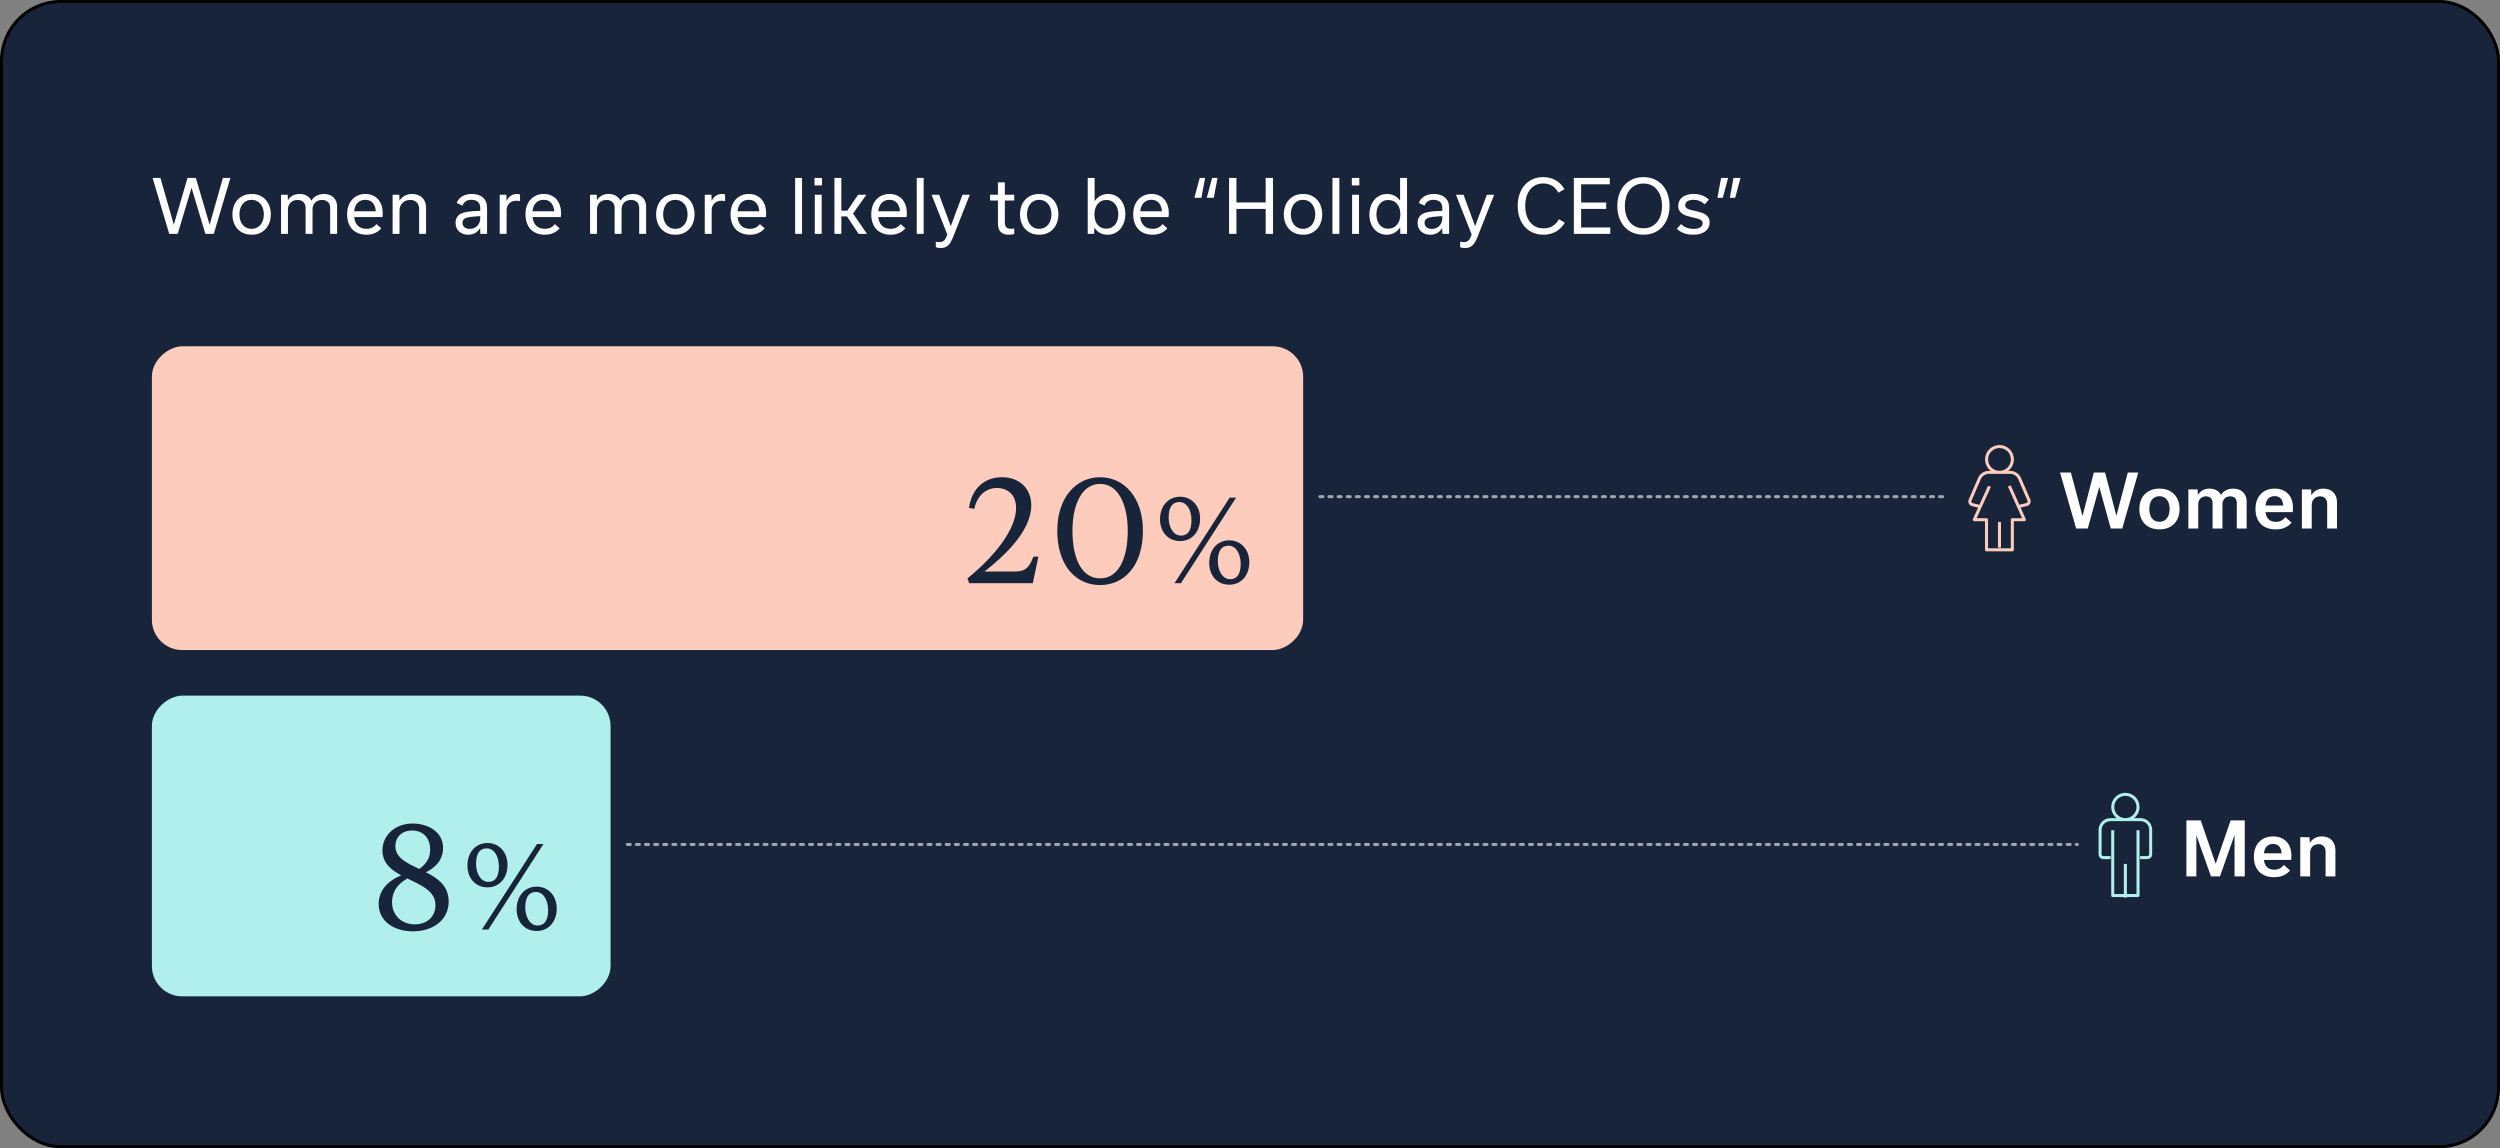 <svg width="823" height="378" viewBox="0 0 823 378" fill="none" xmlns="http://www.w3.org/2000/svg">
<rect x="0" y="0" width="823" height="378" fill="#808080" stroke="none"/>
<rect x="0.5" y="0.5" width="822" height="377" rx="19.5" fill="#182439"/>
<rect x="0.5" y="0.5" width="822" height="377" rx="19.5" stroke="black"/>
<path d="M75.852 58.566L70.379 77H67.613L63.078 61.906H63.031L58.496 77H55.707L50.234 58.566H52.812L57.195 73.883H57.242L61.73 58.566H64.473L68.984 73.906H69.031L73.379 58.566H75.852ZM82.849 77.269C81.841 77.269 80.943 77.098 80.154 76.754C79.373 76.402 78.709 75.926 78.162 75.324C77.623 74.715 77.213 74.004 76.931 73.191C76.65 72.371 76.509 71.496 76.509 70.566C76.509 69.629 76.65 68.754 76.931 67.941C77.213 67.121 77.623 66.41 78.162 65.809C78.709 65.199 79.373 64.723 80.154 64.379C80.943 64.027 81.841 63.852 82.849 63.852C83.865 63.852 84.763 64.027 85.544 64.379C86.326 64.731 86.982 65.211 87.513 65.82C88.052 66.43 88.459 67.144 88.732 67.965C89.013 68.777 89.154 69.644 89.154 70.566C89.154 71.481 89.013 72.344 88.732 73.156C88.459 73.969 88.052 74.68 87.513 75.289C86.982 75.898 86.326 76.383 85.544 76.742C84.763 77.094 83.865 77.269 82.849 77.269ZM82.826 65.797C82.154 65.797 81.568 65.926 81.068 66.184C80.568 66.441 80.15 66.789 79.814 67.227C79.486 67.656 79.236 68.16 79.064 68.738C78.9 69.316 78.818 69.926 78.818 70.566C78.818 71.199 78.9 71.805 79.064 72.383C79.236 72.961 79.486 73.469 79.814 73.906C80.15 74.336 80.568 74.68 81.068 74.938C81.568 75.195 82.154 75.324 82.826 75.324C83.49 75.324 84.072 75.195 84.572 74.938C85.08 74.68 85.502 74.336 85.838 73.906C86.173 73.469 86.427 72.961 86.599 72.383C86.771 71.805 86.857 71.199 86.857 70.566C86.857 69.926 86.771 69.316 86.599 68.738C86.427 68.16 86.173 67.656 85.838 67.227C85.502 66.789 85.08 66.441 84.572 66.184C84.072 65.926 83.49 65.797 82.826 65.797ZM94.816 65.844C95.214 65.227 95.722 64.742 96.339 64.391C96.956 64.031 97.714 63.852 98.612 63.852C99.542 63.852 100.339 64.047 101.003 64.438C101.675 64.828 102.175 65.367 102.503 66.055C102.972 65.297 103.566 64.742 104.284 64.391C105.003 64.031 105.8 63.852 106.675 63.852C107.323 63.852 107.909 63.949 108.433 64.144C108.964 64.34 109.417 64.617 109.792 64.977C110.167 65.328 110.456 65.758 110.659 66.266C110.87 66.766 110.976 67.32 110.976 67.93V77H108.691V68.457C108.691 68.082 108.636 67.734 108.527 67.414C108.417 67.094 108.253 66.816 108.034 66.582C107.816 66.348 107.538 66.164 107.202 66.031C106.866 65.891 106.476 65.82 106.03 65.82C105.546 65.82 105.109 65.898 104.718 66.055C104.335 66.203 104.007 66.414 103.734 66.688C103.468 66.961 103.261 67.285 103.112 67.66C102.964 68.035 102.89 68.445 102.89 68.891V77H100.605V68.457C100.605 68.082 100.55 67.734 100.441 67.414C100.331 67.094 100.163 66.816 99.937 66.582C99.718 66.348 99.445 66.164 99.116 66.031C98.788 65.891 98.406 65.82 97.968 65.82C97.484 65.82 97.046 65.898 96.656 66.055C96.265 66.203 95.933 66.414 95.659 66.688C95.386 66.961 95.171 67.285 95.015 67.66C94.866 68.035 94.792 68.445 94.792 68.891V77H92.519V64.109H94.722L94.769 65.844H94.816ZM123.727 69.559C123.688 69.035 123.591 68.543 123.434 68.082C123.286 67.621 123.071 67.219 122.79 66.875C122.509 66.531 122.157 66.262 121.735 66.066C121.313 65.871 120.817 65.773 120.247 65.773C119.684 65.773 119.184 65.871 118.747 66.066C118.317 66.254 117.95 66.519 117.645 66.863C117.341 67.199 117.098 67.598 116.919 68.059C116.747 68.519 116.634 69.019 116.579 69.559H123.727ZM125.509 75.172C124.923 75.852 124.223 76.371 123.411 76.731C122.598 77.09 121.673 77.269 120.634 77.269C119.618 77.269 118.716 77.109 117.927 76.789C117.138 76.469 116.47 76.016 115.923 75.43C115.384 74.844 114.973 74.137 114.692 73.309C114.411 72.481 114.27 71.559 114.27 70.543C114.27 69.574 114.407 68.68 114.68 67.859C114.962 67.039 115.364 66.332 115.888 65.738C116.411 65.144 117.044 64.684 117.786 64.356C118.528 64.019 119.364 63.852 120.294 63.852C121.216 63.852 122.032 64.016 122.743 64.344C123.454 64.664 124.048 65.106 124.524 65.668C125.009 66.231 125.372 66.894 125.614 67.66C125.864 68.426 125.989 69.25 125.989 70.133C125.989 70.328 125.981 70.555 125.966 70.812C125.95 71.07 125.93 71.285 125.907 71.457H116.602C116.72 72.691 117.122 73.644 117.809 74.316C118.497 74.988 119.446 75.324 120.657 75.324C122.063 75.324 123.149 74.805 123.915 73.766L125.509 75.172ZM129.248 64.109H131.452L131.498 66.008H131.545C131.959 65.352 132.518 64.828 133.221 64.438C133.924 64.047 134.76 63.852 135.729 63.852C136.424 63.852 137.049 63.961 137.604 64.18C138.166 64.391 138.643 64.695 139.034 65.094C139.432 65.484 139.737 65.957 139.948 66.512C140.159 67.066 140.264 67.684 140.264 68.363V77H137.979V68.82C137.979 68.398 137.916 68.008 137.791 67.648C137.674 67.281 137.491 66.965 137.241 66.699C136.998 66.426 136.694 66.211 136.327 66.055C135.959 65.898 135.534 65.82 135.049 65.82C134.51 65.82 134.022 65.91 133.584 66.09C133.155 66.262 132.784 66.504 132.471 66.816C132.166 67.129 131.932 67.5 131.768 67.93C131.604 68.359 131.522 68.824 131.522 69.324V77H129.248V64.109ZM158.115 77L158.068 75.125H158.009C157.65 75.766 157.142 76.285 156.486 76.684C155.838 77.074 155.052 77.269 154.13 77.269C153.498 77.269 152.923 77.176 152.408 76.988C151.9 76.793 151.463 76.523 151.095 76.18C150.736 75.836 150.459 75.426 150.263 74.949C150.068 74.473 149.97 73.949 149.97 73.379C149.97 72.527 150.181 71.824 150.603 71.269C151.025 70.715 151.646 70.305 152.466 70.039C152.818 69.922 153.209 69.828 153.638 69.758C154.076 69.688 154.533 69.629 155.009 69.582C155.494 69.535 155.994 69.5 156.509 69.477C157.033 69.453 157.56 69.434 158.091 69.418V68.269C158.091 67.941 158.033 67.625 157.916 67.32C157.798 67.016 157.623 66.75 157.388 66.523C157.154 66.297 156.857 66.117 156.498 65.984C156.138 65.844 155.716 65.773 155.232 65.773C154.42 65.773 153.771 65.949 153.287 66.301C152.802 66.652 152.459 67.121 152.255 67.707L150.357 66.805C150.545 66.32 150.795 65.894 151.107 65.527C151.427 65.152 151.798 64.844 152.22 64.602C152.65 64.352 153.123 64.164 153.638 64.039C154.162 63.914 154.716 63.852 155.302 63.852C156.068 63.852 156.759 63.949 157.377 64.144C158.002 64.34 158.533 64.629 158.97 65.012C159.408 65.387 159.744 65.848 159.978 66.394C160.22 66.941 160.341 67.566 160.341 68.269V77H158.115ZM154.658 75.348C155.181 75.348 155.654 75.258 156.076 75.078C156.498 74.891 156.857 74.641 157.154 74.328C157.451 74.016 157.681 73.652 157.845 73.238C158.009 72.816 158.091 72.375 158.091 71.914V71.164C157.873 71.172 157.627 71.184 157.353 71.199C157.088 71.215 156.81 71.234 156.521 71.258C156.232 71.281 155.939 71.309 155.642 71.34C155.345 71.371 155.064 71.402 154.798 71.434C154.431 71.481 154.091 71.547 153.779 71.633C153.474 71.711 153.209 71.824 152.982 71.973C152.755 72.113 152.576 72.297 152.443 72.523C152.318 72.75 152.255 73.027 152.255 73.356C152.255 73.957 152.466 74.441 152.888 74.809C153.318 75.168 153.908 75.348 154.658 75.348ZM164.503 64.109H166.706L166.753 66.055H166.8C167.238 65.25 167.741 64.684 168.312 64.356C168.89 64.019 169.491 63.852 170.116 63.852C170.343 63.852 170.542 63.867 170.714 63.898C170.894 63.93 171.054 63.969 171.195 64.016V66.242C171.085 66.203 170.925 66.168 170.714 66.137C170.503 66.098 170.265 66.078 169.999 66.078C169.468 66.078 168.999 66.168 168.593 66.348C168.195 66.519 167.859 66.75 167.585 67.039C167.32 67.32 167.116 67.648 166.976 68.023C166.843 68.391 166.777 68.773 166.777 69.172V77H164.503V64.109ZM182.446 69.559C182.407 69.035 182.309 68.543 182.153 68.082C182.005 67.621 181.79 67.219 181.509 66.875C181.227 66.531 180.876 66.262 180.454 66.066C180.032 65.871 179.536 65.773 178.966 65.773C178.403 65.773 177.903 65.871 177.466 66.066C177.036 66.254 176.669 66.519 176.364 66.863C176.059 67.199 175.817 67.598 175.637 68.059C175.466 68.519 175.352 69.019 175.298 69.559H182.446ZM184.227 75.172C183.641 75.852 182.942 76.371 182.13 76.731C181.317 77.09 180.391 77.269 179.352 77.269C178.337 77.269 177.434 77.109 176.645 76.789C175.856 76.469 175.188 76.016 174.641 75.43C174.102 74.844 173.692 74.137 173.411 73.309C173.13 72.481 172.989 71.559 172.989 70.543C172.989 69.574 173.126 68.68 173.399 67.859C173.68 67.039 174.083 66.332 174.606 65.738C175.13 65.144 175.762 64.684 176.505 64.356C177.247 64.019 178.083 63.852 179.012 63.852C179.934 63.852 180.751 64.016 181.462 64.344C182.173 64.664 182.766 65.106 183.243 65.668C183.727 66.231 184.091 66.894 184.333 67.66C184.583 68.426 184.708 69.25 184.708 70.133C184.708 70.328 184.7 70.555 184.684 70.812C184.669 71.07 184.649 71.285 184.626 71.457H175.321C175.438 72.691 175.841 73.644 176.528 74.316C177.216 74.988 178.165 75.324 179.376 75.324C180.782 75.324 181.868 74.805 182.634 73.766L184.227 75.172ZM196.547 65.844C196.945 65.227 197.453 64.742 198.07 64.391C198.688 64.031 199.445 63.852 200.344 63.852C201.273 63.852 202.07 64.047 202.734 64.438C203.406 64.828 203.906 65.367 204.234 66.055C204.703 65.297 205.297 64.742 206.016 64.391C206.734 64.031 207.531 63.852 208.406 63.852C209.055 63.852 209.641 63.949 210.164 64.144C210.695 64.34 211.148 64.617 211.523 64.977C211.898 65.328 212.188 65.758 212.391 66.266C212.602 66.766 212.707 67.32 212.707 67.93V77H210.422V68.457C210.422 68.082 210.367 67.734 210.258 67.414C210.148 67.094 209.984 66.816 209.766 66.582C209.547 66.348 209.27 66.164 208.934 66.031C208.598 65.891 208.207 65.82 207.762 65.82C207.277 65.82 206.84 65.898 206.449 66.055C206.066 66.203 205.738 66.414 205.465 66.688C205.199 66.961 204.992 67.285 204.844 67.66C204.695 68.035 204.621 68.445 204.621 68.891V77H202.336V68.457C202.336 68.082 202.281 67.734 202.172 67.414C202.062 67.094 201.895 66.816 201.668 66.582C201.449 66.348 201.176 66.164 200.848 66.031C200.52 65.891 200.137 65.82 199.699 65.82C199.215 65.82 198.777 65.898 198.387 66.055C197.996 66.203 197.664 66.414 197.391 66.688C197.117 66.961 196.902 67.285 196.746 67.66C196.598 68.035 196.523 68.445 196.523 68.891V77H194.25V64.109H196.453L196.5 65.844H196.547ZM222.341 77.269C221.334 77.269 220.435 77.098 219.646 76.754C218.865 76.402 218.201 75.926 217.654 75.324C217.115 74.715 216.705 74.004 216.423 73.191C216.142 72.371 216.002 71.496 216.002 70.566C216.002 69.629 216.142 68.754 216.423 67.941C216.705 67.121 217.115 66.41 217.654 65.809C218.201 65.199 218.865 64.723 219.646 64.379C220.435 64.027 221.334 63.852 222.341 63.852C223.357 63.852 224.255 64.027 225.037 64.379C225.818 64.731 226.474 65.211 227.005 65.82C227.545 66.43 227.951 67.144 228.224 67.965C228.505 68.777 228.646 69.644 228.646 70.566C228.646 71.481 228.505 72.344 228.224 73.156C227.951 73.969 227.545 74.68 227.005 75.289C226.474 75.898 225.818 76.383 225.037 76.742C224.255 77.094 223.357 77.269 222.341 77.269ZM222.318 65.797C221.646 65.797 221.06 65.926 220.56 66.184C220.06 66.441 219.642 66.789 219.306 67.227C218.978 67.656 218.728 68.16 218.556 68.738C218.392 69.316 218.31 69.926 218.31 70.566C218.31 71.199 218.392 71.805 218.556 72.383C218.728 72.961 218.978 73.469 219.306 73.906C219.642 74.336 220.06 74.68 220.56 74.938C221.06 75.195 221.646 75.324 222.318 75.324C222.982 75.324 223.564 75.195 224.064 74.938C224.572 74.68 224.994 74.336 225.33 73.906C225.666 73.469 225.92 72.961 226.091 72.383C226.263 71.805 226.349 71.199 226.349 70.566C226.349 69.926 226.263 69.316 226.091 68.738C225.92 68.16 225.666 67.656 225.33 67.227C224.994 66.789 224.572 66.441 224.064 66.184C223.564 65.926 222.982 65.797 222.318 65.797ZM232.011 64.109H234.214L234.261 66.055H234.308C234.745 65.25 235.249 64.684 235.82 64.356C236.398 64.019 236.999 63.852 237.624 63.852C237.851 63.852 238.05 63.867 238.222 63.898C238.402 63.93 238.562 63.969 238.702 64.016V66.242C238.593 66.203 238.433 66.168 238.222 66.137C238.011 66.098 237.773 66.078 237.507 66.078C236.976 66.078 236.507 66.168 236.101 66.348C235.702 66.519 235.366 66.75 235.093 67.039C234.827 67.32 234.624 67.648 234.484 68.023C234.351 68.391 234.284 68.773 234.284 69.172V77H232.011V64.109ZM249.954 69.559C249.915 69.035 249.817 68.543 249.661 68.082C249.512 67.621 249.298 67.219 249.016 66.875C248.735 66.531 248.384 66.262 247.962 66.066C247.54 65.871 247.044 65.773 246.473 65.773C245.911 65.773 245.411 65.871 244.973 66.066C244.544 66.254 244.177 66.519 243.872 66.863C243.567 67.199 243.325 67.598 243.145 68.059C242.973 68.519 242.86 69.019 242.805 69.559H249.954ZM251.735 75.172C251.149 75.852 250.45 76.371 249.637 76.731C248.825 77.09 247.899 77.269 246.86 77.269C245.845 77.269 244.942 77.109 244.153 76.789C243.364 76.469 242.696 76.016 242.149 75.43C241.61 74.844 241.2 74.137 240.919 73.309C240.637 72.481 240.497 71.559 240.497 70.543C240.497 69.574 240.634 68.68 240.907 67.859C241.188 67.039 241.591 66.332 242.114 65.738C242.637 65.144 243.27 64.684 244.012 64.356C244.755 64.019 245.591 63.852 246.52 63.852C247.442 63.852 248.259 64.016 248.97 64.344C249.68 64.664 250.274 65.106 250.751 65.668C251.235 66.231 251.598 66.894 251.841 67.66C252.091 68.426 252.216 69.25 252.216 70.133C252.216 70.328 252.208 70.555 252.192 70.812C252.177 71.07 252.157 71.285 252.134 71.457H242.829C242.946 72.691 243.348 73.644 244.036 74.316C244.723 74.988 245.673 75.324 246.884 75.324C248.29 75.324 249.376 74.805 250.141 73.766L251.735 75.172ZM261.758 77V58.566H264.031V77H261.758ZM268.134 58.566H270.607V61.039H268.134V58.566ZM268.228 77V64.109H270.502V77H268.228ZM278.823 71.234H276.972V77H274.698V58.566H276.972V69.348H278.941L282.491 64.109H285.21L280.816 70.309L285.421 77H282.667L278.823 71.234ZM296.274 69.559C296.235 69.035 296.137 68.543 295.981 68.082C295.833 67.621 295.618 67.219 295.337 66.875C295.055 66.531 294.704 66.262 294.282 66.066C293.86 65.871 293.364 65.773 292.794 65.773C292.231 65.773 291.731 65.871 291.294 66.066C290.864 66.254 290.497 66.519 290.192 66.863C289.887 67.199 289.645 67.598 289.466 68.059C289.294 68.519 289.18 69.019 289.126 69.559H296.274ZM298.055 75.172C297.47 75.852 296.77 76.371 295.958 76.731C295.145 77.09 294.22 77.269 293.18 77.269C292.165 77.269 291.262 77.109 290.473 76.789C289.684 76.469 289.016 76.016 288.47 75.43C287.93 74.844 287.52 74.137 287.239 73.309C286.958 72.481 286.817 71.559 286.817 70.543C286.817 69.574 286.954 68.68 287.227 67.859C287.509 67.039 287.911 66.332 288.434 65.738C288.958 65.144 289.591 64.684 290.333 64.356C291.075 64.019 291.911 63.852 292.841 63.852C293.762 63.852 294.579 64.016 295.29 64.344C296.001 64.664 296.595 65.106 297.071 65.668C297.555 66.231 297.919 66.894 298.161 67.66C298.411 68.426 298.536 69.25 298.536 70.133C298.536 70.328 298.528 70.555 298.512 70.812C298.497 71.07 298.477 71.285 298.454 71.457H289.149C289.266 72.691 289.669 73.644 290.356 74.316C291.044 74.988 291.993 75.324 293.204 75.324C294.61 75.324 295.696 74.805 296.462 73.766L298.055 75.172ZM301.795 77V58.566H304.069V77H301.795ZM319.258 64.109L313.785 77.984C313.512 78.688 313.23 79.273 312.941 79.742C312.652 80.211 312.344 80.586 312.016 80.867C311.688 81.156 311.328 81.359 310.938 81.477C310.547 81.594 310.113 81.652 309.637 81.652C309.293 81.652 308.992 81.625 308.734 81.57C308.484 81.523 308.262 81.465 308.066 81.394V79.543C308.215 79.59 308.375 79.629 308.547 79.66C308.727 79.691 308.93 79.707 309.156 79.707C309.469 79.707 309.754 79.672 310.012 79.602C310.277 79.531 310.516 79.406 310.727 79.227C310.938 79.047 311.129 78.805 311.301 78.5C311.48 78.195 311.645 77.809 311.793 77.34L311.84 77.188L306.684 64.109H309.18L312.965 74.387H313.012L316.855 64.109H319.258ZM325.941 64.109H328.519V60.031H330.792V64.109H333.886V66.008H330.792V73.062C330.792 73.445 330.82 73.777 330.874 74.059C330.937 74.34 331.046 74.574 331.202 74.762C331.359 74.941 331.57 75.078 331.835 75.172C332.109 75.258 332.456 75.301 332.878 75.301C333.097 75.301 333.284 75.289 333.441 75.266C333.605 75.242 333.753 75.219 333.886 75.195V77.047C333.636 77.109 333.362 77.16 333.066 77.199C332.777 77.246 332.452 77.269 332.093 77.269C330.866 77.269 329.964 76.949 329.386 76.309C328.808 75.668 328.519 74.777 328.519 73.637V66.008H325.941V64.109ZM342.126 77.269C341.118 77.269 340.22 77.098 339.43 76.754C338.649 76.402 337.985 75.926 337.438 75.324C336.899 74.715 336.489 74.004 336.208 73.191C335.927 72.371 335.786 71.496 335.786 70.566C335.786 69.629 335.927 68.754 336.208 67.941C336.489 67.121 336.899 66.41 337.438 65.809C337.985 65.199 338.649 64.723 339.43 64.379C340.22 64.027 341.118 63.852 342.126 63.852C343.141 63.852 344.04 64.027 344.821 64.379C345.602 64.731 346.259 65.211 346.79 65.82C347.329 66.43 347.735 67.144 348.009 67.965C348.29 68.777 348.43 69.644 348.43 70.566C348.43 71.481 348.29 72.344 348.009 73.156C347.735 73.969 347.329 74.68 346.79 75.289C346.259 75.898 345.602 76.383 344.821 76.742C344.04 77.094 343.141 77.269 342.126 77.269ZM342.102 65.797C341.43 65.797 340.845 65.926 340.345 66.184C339.845 66.441 339.427 66.789 339.091 67.227C338.763 67.656 338.513 68.16 338.341 68.738C338.177 69.316 338.095 69.926 338.095 70.566C338.095 71.199 338.177 71.805 338.341 72.383C338.513 72.961 338.763 73.469 339.091 73.906C339.427 74.336 339.845 74.68 340.345 74.938C340.845 75.195 341.43 75.324 342.102 75.324C342.766 75.324 343.348 75.195 343.848 74.938C344.356 74.68 344.778 74.336 345.114 73.906C345.45 73.469 345.704 72.961 345.876 72.383C346.048 71.805 346.134 71.199 346.134 70.566C346.134 69.926 346.048 69.316 345.876 68.738C345.704 68.16 345.45 67.656 345.114 67.227C344.778 66.789 344.356 66.441 343.848 66.184C343.348 65.926 342.766 65.797 342.102 65.797ZM364.629 77.269C363.684 77.269 362.848 77.074 362.121 76.684C361.395 76.293 360.789 75.734 360.305 75.008H360.258L360.164 77H358.078V58.566H360.352V66.148H360.398C360.938 65.391 361.574 64.82 362.309 64.438C363.051 64.047 363.871 63.852 364.77 63.852C365.668 63.852 366.469 64.027 367.172 64.379C367.883 64.731 368.48 65.207 368.965 65.809C369.449 66.41 369.82 67.117 370.078 67.93C370.336 68.742 370.465 69.606 370.465 70.519C370.465 71.41 370.332 72.266 370.066 73.086C369.801 73.898 369.418 74.617 368.918 75.242C368.418 75.859 367.805 76.352 367.078 76.719C366.359 77.086 365.543 77.269 364.629 77.269ZM364.172 75.277C364.812 75.277 365.379 75.156 365.871 74.914C366.371 74.664 366.789 74.328 367.125 73.906C367.461 73.477 367.715 72.973 367.887 72.394C368.066 71.816 368.156 71.199 368.156 70.543C368.156 69.934 368.074 69.348 367.91 68.785C367.754 68.223 367.512 67.723 367.184 67.285C366.863 66.848 366.453 66.5 365.953 66.242C365.461 65.977 364.875 65.844 364.195 65.844C363.516 65.844 362.93 65.981 362.438 66.254C361.945 66.519 361.539 66.875 361.219 67.32C360.898 67.766 360.66 68.273 360.504 68.844C360.355 69.414 360.281 70.004 360.281 70.613C360.281 71.246 360.359 71.844 360.516 72.406C360.68 72.969 360.922 73.465 361.242 73.894C361.57 74.316 361.977 74.652 362.461 74.902C362.945 75.152 363.516 75.277 364.172 75.277ZM382.513 69.559C382.474 69.035 382.377 68.543 382.22 68.082C382.072 67.621 381.857 67.219 381.576 66.875C381.295 66.531 380.943 66.262 380.521 66.066C380.099 65.871 379.603 65.773 379.033 65.773C378.47 65.773 377.97 65.871 377.533 66.066C377.103 66.254 376.736 66.519 376.431 66.863C376.127 67.199 375.884 67.598 375.705 68.059C375.533 68.519 375.42 69.019 375.365 69.559H382.513ZM384.295 75.172C383.709 75.852 383.009 76.371 382.197 76.731C381.384 77.09 380.459 77.269 379.42 77.269C378.404 77.269 377.502 77.109 376.712 76.789C375.923 76.469 375.255 76.016 374.709 75.43C374.17 74.844 373.759 74.137 373.478 73.309C373.197 72.481 373.056 71.559 373.056 70.543C373.056 69.574 373.193 68.68 373.466 67.859C373.748 67.039 374.15 66.332 374.673 65.738C375.197 65.144 375.83 64.684 376.572 64.356C377.314 64.019 378.15 63.852 379.08 63.852C380.002 63.852 380.818 64.016 381.529 64.344C382.24 64.664 382.834 65.106 383.31 65.668C383.795 66.231 384.158 66.894 384.4 67.66C384.65 68.426 384.775 69.25 384.775 70.133C384.775 70.328 384.767 70.555 384.752 70.812C384.736 71.07 384.716 71.285 384.693 71.457H375.388C375.505 72.691 375.908 73.644 376.595 74.316C377.283 74.988 378.232 75.324 379.443 75.324C380.849 75.324 381.935 74.805 382.701 73.766L384.295 75.172ZM395.501 65.117H393.192L394.95 58.566H396.731L395.501 65.117ZM399.579 65.117H397.27L399.028 58.566H400.809L399.579 65.117ZM404.608 77V58.566H407.034V66.652H416.655V58.566H419.08V77H416.655V68.773H407.034V77H404.608ZM428.973 77.269C427.965 77.269 427.066 77.098 426.277 76.754C425.496 76.402 424.832 75.926 424.285 75.324C423.746 74.715 423.336 74.004 423.055 73.191C422.773 72.371 422.633 71.496 422.633 70.566C422.633 69.629 422.773 68.754 423.055 67.941C423.336 67.121 423.746 66.41 424.285 65.809C424.832 65.199 425.496 64.723 426.277 64.379C427.066 64.027 427.965 63.852 428.973 63.852C429.988 63.852 430.887 64.027 431.668 64.379C432.449 64.731 433.105 65.211 433.637 65.82C434.176 66.43 434.582 67.144 434.855 67.965C435.137 68.777 435.277 69.644 435.277 70.566C435.277 71.481 435.137 72.344 434.855 73.156C434.582 73.969 434.176 74.68 433.637 75.289C433.105 75.898 432.449 76.383 431.668 76.742C430.887 77.094 429.988 77.269 428.973 77.269ZM428.949 65.797C428.277 65.797 427.691 65.926 427.191 66.184C426.691 66.441 426.273 66.789 425.938 67.227C425.609 67.656 425.359 68.16 425.188 68.738C425.023 69.316 424.941 69.926 424.941 70.566C424.941 71.199 425.023 71.805 425.188 72.383C425.359 72.961 425.609 73.469 425.938 73.906C426.273 74.336 426.691 74.68 427.191 74.938C427.691 75.195 428.277 75.324 428.949 75.324C429.613 75.324 430.195 75.195 430.695 74.938C431.203 74.68 431.625 74.336 431.961 73.906C432.297 73.469 432.551 72.961 432.723 72.383C432.895 71.805 432.98 71.199 432.98 70.566C432.98 69.926 432.895 69.316 432.723 68.738C432.551 68.16 432.297 67.656 431.961 67.227C431.625 66.789 431.203 66.441 430.695 66.184C430.195 65.926 429.613 65.797 428.949 65.797ZM438.642 77V58.566H440.916V77H438.642ZM445.019 58.566H447.491V61.039H445.019V58.566ZM445.112 77V64.109H447.386V77H445.112ZM456.552 77.269C455.645 77.269 454.837 77.094 454.126 76.742C453.415 76.391 452.813 75.918 452.321 75.324C451.829 74.723 451.454 74.023 451.196 73.227C450.938 72.422 450.809 71.566 450.809 70.66C450.809 69.715 450.942 68.828 451.208 68C451.481 67.172 451.872 66.453 452.38 65.844C452.888 65.227 453.501 64.742 454.22 64.391C454.946 64.031 455.763 63.852 456.669 63.852C457.52 63.852 458.305 64.031 459.024 64.391C459.743 64.75 460.356 65.281 460.864 65.984H460.911V58.566H463.196V77H460.97L460.946 74.914H460.888C460.348 75.695 459.708 76.285 458.966 76.684C458.223 77.074 457.419 77.269 456.552 77.269ZM456.962 75.277C457.595 75.277 458.161 75.16 458.661 74.926C459.161 74.691 459.583 74.363 459.927 73.941C460.278 73.519 460.544 73.019 460.723 72.441C460.903 71.863 460.993 71.231 460.993 70.543C460.993 69.832 460.903 69.188 460.723 68.609C460.544 68.031 460.282 67.539 459.938 67.133C459.602 66.719 459.188 66.402 458.696 66.184C458.204 65.957 457.649 65.844 457.032 65.844C456.36 65.844 455.778 65.977 455.286 66.242C454.794 66.5 454.388 66.852 454.067 67.297C453.747 67.734 453.509 68.238 453.352 68.809C453.196 69.379 453.118 69.973 453.118 70.59C453.118 71.191 453.192 71.773 453.341 72.336C453.497 72.898 453.731 73.398 454.044 73.836C454.364 74.273 454.766 74.625 455.251 74.891C455.735 75.148 456.305 75.277 456.962 75.277ZM474.823 77L474.776 75.125H474.717C474.358 75.766 473.85 76.285 473.194 76.684C472.545 77.074 471.76 77.269 470.838 77.269C470.205 77.269 469.631 77.176 469.116 76.988C468.608 76.793 468.17 76.523 467.803 76.18C467.444 75.836 467.166 75.426 466.971 74.949C466.776 74.473 466.678 73.949 466.678 73.379C466.678 72.527 466.889 71.824 467.311 71.269C467.733 70.715 468.354 70.305 469.174 70.039C469.526 69.922 469.916 69.828 470.346 69.758C470.784 69.688 471.241 69.629 471.717 69.582C472.202 69.535 472.702 69.5 473.217 69.477C473.741 69.453 474.268 69.434 474.799 69.418V68.269C474.799 67.941 474.741 67.625 474.623 67.32C474.506 67.016 474.33 66.75 474.096 66.523C473.862 66.297 473.565 66.117 473.205 65.984C472.846 65.844 472.424 65.773 471.94 65.773C471.127 65.773 470.479 65.949 469.995 66.301C469.51 66.652 469.166 67.121 468.963 67.707L467.065 66.805C467.252 66.32 467.502 65.894 467.815 65.527C468.135 65.152 468.506 64.844 468.928 64.602C469.358 64.352 469.83 64.164 470.346 64.039C470.87 63.914 471.424 63.852 472.01 63.852C472.776 63.852 473.467 63.949 474.084 64.144C474.709 64.34 475.241 64.629 475.678 65.012C476.116 65.387 476.452 65.848 476.686 66.394C476.928 66.941 477.049 67.566 477.049 68.269V77H474.823ZM471.366 75.348C471.889 75.348 472.362 75.258 472.784 75.078C473.205 74.891 473.565 74.641 473.862 74.328C474.159 74.016 474.389 73.652 474.553 73.238C474.717 72.816 474.799 72.375 474.799 71.914V71.164C474.58 71.172 474.334 71.184 474.061 71.199C473.795 71.215 473.518 71.234 473.229 71.258C472.94 71.281 472.647 71.309 472.35 71.34C472.053 71.371 471.772 71.402 471.506 71.434C471.139 71.481 470.799 71.547 470.487 71.633C470.182 71.711 469.916 71.824 469.69 71.973C469.463 72.113 469.284 72.297 469.151 72.523C469.026 72.75 468.963 73.027 468.963 73.356C468.963 73.957 469.174 74.441 469.596 74.809C470.026 75.168 470.616 75.348 471.366 75.348ZM491.875 64.109L486.402 77.984C486.129 78.688 485.848 79.273 485.559 79.742C485.27 80.211 484.961 80.586 484.633 80.867C484.305 81.156 483.945 81.359 483.555 81.477C483.164 81.594 482.73 81.652 482.254 81.652C481.91 81.652 481.609 81.625 481.352 81.57C481.102 81.523 480.879 81.465 480.684 81.394V79.543C480.832 79.59 480.992 79.629 481.164 79.66C481.344 79.691 481.547 79.707 481.773 79.707C482.086 79.707 482.371 79.672 482.629 79.602C482.895 79.531 483.133 79.406 483.344 79.227C483.555 79.047 483.746 78.805 483.918 78.5C484.098 78.195 484.262 77.809 484.41 77.34L484.457 77.188L479.301 64.109H481.797L485.582 74.387H485.629L489.473 64.109H491.875ZM508.097 77.269C507.198 77.269 506.366 77.16 505.601 76.941C504.835 76.723 504.136 76.41 503.503 76.004C502.878 75.598 502.323 75.109 501.839 74.539C501.362 73.969 500.956 73.332 500.62 72.629C500.292 71.926 500.042 71.168 499.87 70.356C499.706 69.543 499.624 68.688 499.624 67.789C499.624 66.445 499.812 65.195 500.187 64.039C500.57 62.883 501.116 61.883 501.827 61.039C502.546 60.188 503.425 59.52 504.464 59.035C505.503 58.551 506.687 58.309 508.015 58.309C508.812 58.309 509.562 58.402 510.265 58.59C510.968 58.77 511.612 59.031 512.198 59.375C512.792 59.711 513.323 60.125 513.792 60.617C514.269 61.109 514.679 61.66 515.023 62.27L513.03 63.441C512.78 62.98 512.491 62.562 512.163 62.188C511.843 61.812 511.476 61.492 511.062 61.227C510.648 60.961 510.187 60.758 509.679 60.617C509.179 60.469 508.632 60.395 508.038 60.395C507.03 60.395 506.152 60.594 505.402 60.992C504.659 61.391 504.042 61.93 503.55 62.609C503.066 63.281 502.702 64.062 502.46 64.953C502.218 65.844 502.097 66.781 502.097 67.766C502.097 68.734 502.214 69.668 502.448 70.566C502.691 71.457 503.058 72.246 503.55 72.934C504.05 73.613 504.679 74.156 505.437 74.562C506.202 74.969 507.112 75.172 508.167 75.172C508.761 75.172 509.312 75.102 509.82 74.961C510.327 74.812 510.788 74.606 511.202 74.34C511.624 74.074 511.999 73.758 512.327 73.391C512.655 73.023 512.941 72.617 513.183 72.172L515.128 73.285C514.784 73.887 514.374 74.434 513.898 74.926C513.429 75.418 512.898 75.84 512.304 76.191C511.718 76.535 511.07 76.801 510.359 76.988C509.655 77.176 508.902 77.269 508.097 77.269ZM518.106 77V58.566H529.942V60.676H520.509V66.676H528.759V68.773H520.509V74.891H530.106V77H518.106ZM532.416 67.812C532.416 66.516 532.6 65.293 532.967 64.144C533.342 62.988 533.889 61.98 534.608 61.121C535.334 60.254 536.233 59.57 537.303 59.07C538.373 58.562 539.608 58.309 541.006 58.309C542.389 58.309 543.612 58.555 544.674 59.047C545.745 59.531 546.647 60.199 547.381 61.051C548.116 61.895 548.67 62.895 549.045 64.051C549.428 65.199 549.62 66.438 549.62 67.766C549.62 68.625 549.538 69.461 549.373 70.273C549.209 71.078 548.963 71.832 548.635 72.535C548.307 73.238 547.901 73.883 547.416 74.469C546.932 75.047 546.373 75.543 545.741 75.957C545.108 76.371 544.397 76.695 543.608 76.93C542.819 77.156 541.959 77.269 541.03 77.269C539.647 77.269 538.42 77.027 537.35 76.543C536.288 76.051 535.389 75.379 534.655 74.527C533.92 73.676 533.362 72.676 532.979 71.527C532.604 70.379 532.416 69.141 532.416 67.812ZM534.889 67.812C534.889 68.766 535.01 69.684 535.252 70.566C535.495 71.449 535.866 72.231 536.366 72.91C536.873 73.59 537.514 74.133 538.288 74.539C539.061 74.945 539.975 75.148 541.03 75.148C542.061 75.148 542.959 74.949 543.725 74.551C544.491 74.144 545.127 73.606 545.635 72.934C546.143 72.254 546.522 71.473 546.772 70.59C547.022 69.699 547.147 68.766 547.147 67.789C547.147 66.828 547.022 65.906 546.772 65.023C546.53 64.133 546.155 63.348 545.647 62.668C545.147 61.98 544.51 61.434 543.737 61.027C542.971 60.621 542.061 60.418 541.006 60.418C539.975 60.418 539.077 60.621 538.311 61.027C537.545 61.426 536.909 61.965 536.401 62.645C535.893 63.316 535.514 64.102 535.264 65C535.014 65.891 534.889 66.828 534.889 67.812ZM557.414 77.269C556.273 77.269 555.258 77.106 554.367 76.777C553.477 76.441 552.691 75.957 552.012 75.324L553.406 73.766C553.969 74.305 554.594 74.703 555.281 74.961C555.977 75.219 556.711 75.348 557.484 75.348C558.508 75.348 559.266 75.18 559.758 74.844C560.258 74.5 560.508 74.051 560.508 73.496C560.508 73.191 560.43 72.941 560.273 72.746C560.117 72.543 559.891 72.371 559.594 72.231C559.297 72.09 558.934 71.969 558.504 71.867C558.074 71.758 557.59 71.644 557.051 71.527C556.449 71.394 555.871 71.242 555.316 71.07C554.762 70.898 554.273 70.672 553.852 70.391C553.43 70.109 553.094 69.758 552.844 69.336C552.594 68.914 552.469 68.391 552.469 67.766C552.469 67.211 552.574 66.695 552.785 66.219C553.004 65.742 553.324 65.328 553.746 64.977C554.176 64.625 554.707 64.352 555.34 64.156C555.98 63.953 556.719 63.852 557.555 63.852C558.602 63.852 559.531 64.008 560.344 64.32C561.156 64.625 561.902 65.082 562.582 65.691L561.211 67.262C560.656 66.746 560.07 66.371 559.453 66.137C558.844 65.894 558.188 65.773 557.484 65.773C557.039 65.773 556.645 65.82 556.301 65.914C555.965 66 555.684 66.121 555.457 66.277C555.23 66.434 555.059 66.621 554.941 66.84C554.832 67.051 554.777 67.277 554.777 67.519C554.777 67.816 554.848 68.062 554.988 68.258C555.137 68.453 555.352 68.621 555.633 68.762C555.914 68.902 556.266 69.027 556.688 69.137C557.109 69.238 557.602 69.348 558.164 69.465C558.758 69.598 559.332 69.75 559.887 69.922C560.449 70.086 560.945 70.309 561.375 70.59C561.812 70.863 562.16 71.211 562.418 71.633C562.684 72.055 562.816 72.586 562.816 73.227C562.816 73.812 562.699 74.356 562.465 74.856C562.238 75.348 561.895 75.773 561.434 76.133C560.98 76.492 560.418 76.773 559.746 76.977C559.074 77.172 558.297 77.269 557.414 77.269ZM566.591 58.566H568.9L567.142 65.117H565.373L566.591 58.566ZM570.67 58.566H572.978L571.22 65.117H569.451L570.67 58.566Z" fill="#FEFEFE"/>
<rect x="429" y="114" width="100" height="379" rx="10" transform="rotate(90 429 114)" fill="#FECCBC"/>
<path d="M318.496 190.4C327.446 183.15 334.496 174.25 334.496 167.25C334.496 162.7 331.546 160.65 328.196 160.65C324.396 160.65 321.596 163.35 320.746 167.5L318.996 167.2C319.946 160.45 324.446 157.1 329.846 157.1C335.546 157.1 339.496 160.75 339.496 166.35C339.496 174.95 330.396 183.2 324.096 188.15L333.796 188.15C337.196 188.15 338.646 187.35 340.196 183.25L341.846 183.25L339.996 192L319.046 192L318.496 190.4ZM362.153 192.6C354.153 192.6 348.053 186.2 348.053 174.7C348.053 163.9 354.153 157.1 362.153 157.1C370.153 157.1 376.253 163.9 376.253 174.7C376.253 186.2 370.153 192.6 362.153 192.6ZM362.153 190.4C368.253 190.4 371.253 183.8 371.253 174.7C371.253 166.3 368.253 159.3 362.153 159.3C356.053 159.3 353.053 166.3 353.053 174.7C353.053 183.8 356.053 190.4 362.153 190.4ZM386.636 192L404.796 163.84L406.916 163.84L388.756 192L386.636 192ZM388.476 178.12C384.476 178.12 381.876 175.04 381.876 170.96C381.876 166.68 384.516 163.52 388.476 163.52C392.196 163.52 395.076 166.4 395.076 170.76C395.076 174.92 392.516 178.12 388.476 178.12ZM388.796 176.32C391.036 176.32 392.236 174.64 392.236 171.28C392.236 168.24 390.916 165.28 388.236 165.28C385.996 165.28 384.716 166.88 384.716 170.36C384.716 173.4 386.156 176.32 388.796 176.32ZM404.676 192.48C400.636 192.48 398.076 189.4 398.076 185.32C398.076 181.04 400.676 177.88 404.676 177.88C408.396 177.88 411.276 180.76 411.276 185.12C411.276 189.28 408.716 192.48 404.676 192.48ZM404.996 190.68C407.196 190.68 408.436 189 408.436 185.64C408.436 182.6 407.076 179.64 404.436 179.64C402.196 179.64 400.916 181.24 400.916 184.72C400.916 187.76 402.356 190.68 404.996 190.68Z" fill="#182439"/>
<line x1="434.5" y1="163.5" x2="640.966" y2="163.5" stroke="#A0A4AC" stroke-linecap="round" stroke-dasharray="1 2"/>
<path d="M651.809 166.762L649.273 166.111C648.636 165.955 648.296 165.261 648.551 164.652L651.54 157.752C652.036 156.392 653.325 155.5 654.756 155.5H658.935H661.726C663.157 155.5 664.446 156.392 664.942 157.752L667.917 164.637C668.172 165.247 667.818 165.941 667.18 166.097L664.417 166.762M654.94 160.076L649.939 171.083H653.962V181H662.462V171.083H666.429L661.457 159.963M658.227 171.792V180.292M658.227 147C655.875 147 653.977 148.898 653.977 151.25C653.977 153.602 655.875 155.5 658.227 155.5C660.578 155.5 662.477 153.602 662.477 151.25C662.477 148.898 660.578 147 658.227 147Z" stroke="#FECCBC" stroke-miterlimit="10" stroke-linejoin="round"/>
<path d="M703.922 155.566L698.637 174H694.875L691.102 160.371H691.055L687.293 174H683.473L678.164 155.566H681.738L685.535 169.805H685.582L689.285 155.566H693L696.691 169.723H696.738L700.465 155.566H703.922ZM710.896 174.27C709.818 174.27 708.865 174.102 708.037 173.766C707.216 173.422 706.525 172.953 705.962 172.359C705.408 171.758 704.986 171.047 704.697 170.227C704.416 169.406 704.275 168.52 704.275 167.566C704.275 166.605 704.42 165.715 704.709 164.895C704.998 164.074 705.42 163.367 705.974 162.773C706.537 162.172 707.228 161.703 708.048 161.367C708.877 161.023 709.826 160.852 710.896 160.852C711.966 160.852 712.912 161.023 713.732 161.367C714.56 161.703 715.252 162.172 715.806 162.773C716.369 163.367 716.795 164.074 717.084 164.895C717.373 165.715 717.517 166.605 717.517 167.566C717.517 168.52 717.373 169.406 717.084 170.227C716.795 171.047 716.369 171.758 715.806 172.359C715.244 172.953 714.548 173.422 713.72 173.766C712.9 174.102 711.959 174.27 710.896 174.27ZM710.896 163.348C710.334 163.348 709.841 163.457 709.42 163.676C709.005 163.887 708.658 164.18 708.377 164.555C708.103 164.93 707.896 165.375 707.755 165.891C707.623 166.406 707.556 166.965 707.556 167.566C707.556 168.16 707.623 168.715 707.755 169.23C707.896 169.738 708.103 170.184 708.377 170.566C708.658 170.941 709.005 171.238 709.42 171.457C709.841 171.668 710.334 171.773 710.896 171.773C711.451 171.773 711.935 171.668 712.349 171.457C712.771 171.238 713.119 170.941 713.392 170.566C713.673 170.184 713.884 169.738 714.025 169.23C714.166 168.715 714.236 168.16 714.236 167.566C714.236 166.965 714.166 166.406 714.025 165.891C713.884 165.375 713.673 164.93 713.392 164.555C713.119 164.18 712.771 163.887 712.349 163.676C711.935 163.457 711.451 163.348 710.896 163.348ZM723.589 162.844C723.995 162.203 724.511 161.711 725.136 161.367C725.761 161.023 726.499 160.852 727.351 160.852C728.234 160.852 728.999 161.031 729.648 161.391C730.304 161.75 730.804 162.258 731.148 162.914C731.609 162.211 732.179 161.691 732.859 161.355C733.546 161.02 734.327 160.852 735.202 160.852C735.859 160.852 736.456 160.953 736.995 161.156C737.542 161.352 738.007 161.633 738.39 162C738.773 162.359 739.07 162.793 739.28 163.301C739.491 163.809 739.597 164.375 739.597 165V174H736.351V165.527C736.351 165.23 736.308 164.953 736.222 164.695C736.136 164.43 736.003 164.203 735.823 164.016C735.644 163.82 735.417 163.668 735.144 163.559C734.878 163.449 734.562 163.395 734.195 163.395C733.796 163.395 733.437 163.461 733.116 163.594C732.804 163.719 732.534 163.898 732.308 164.133C732.089 164.359 731.921 164.633 731.804 164.953C731.687 165.266 731.628 165.609 731.628 165.984V174H728.382V165.527C728.382 165.23 728.335 164.953 728.241 164.695C728.155 164.43 728.023 164.203 727.843 164.016C727.671 163.82 727.448 163.668 727.175 163.559C726.909 163.449 726.601 163.395 726.249 163.395C725.851 163.395 725.491 163.461 725.171 163.594C724.859 163.719 724.589 163.898 724.362 164.133C724.136 164.359 723.96 164.633 723.835 164.953C723.718 165.266 723.659 165.609 723.659 165.984V174H720.413V161.109H723.46L723.542 162.844H723.589ZM751.645 166.418C751.606 165.965 751.524 165.547 751.399 165.164C751.282 164.781 751.11 164.457 750.884 164.191C750.657 163.918 750.372 163.707 750.028 163.559C749.692 163.402 749.286 163.324 748.809 163.324C748.341 163.324 747.93 163.398 747.579 163.547C747.227 163.695 746.927 163.906 746.677 164.18C746.434 164.445 746.239 164.77 746.091 165.152C745.95 165.535 745.856 165.957 745.809 166.418H751.645ZM754.399 172.055C753.821 172.742 753.106 173.285 752.255 173.684C751.411 174.074 750.384 174.27 749.173 174.27C748.079 174.27 747.114 174.109 746.278 173.789C745.45 173.461 744.755 173.004 744.192 172.418C743.638 171.832 743.216 171.129 742.927 170.309C742.645 169.48 742.505 168.566 742.505 167.566C742.505 166.598 742.641 165.703 742.915 164.883C743.196 164.055 743.606 163.344 744.145 162.75C744.684 162.156 745.345 161.691 746.126 161.355C746.915 161.02 747.817 160.852 748.833 160.852C749.833 160.852 750.708 161.016 751.458 161.344C752.216 161.664 752.845 162.109 753.345 162.68C753.852 163.242 754.231 163.906 754.481 164.672C754.731 165.438 754.856 166.266 754.856 167.156C754.856 167.398 754.848 167.656 754.833 167.93C754.825 168.195 754.802 168.418 754.763 168.598H745.809C745.872 169.09 745.985 169.535 746.149 169.934C746.313 170.324 746.536 170.66 746.817 170.941C747.098 171.215 747.438 171.426 747.837 171.574C748.243 171.723 748.712 171.797 749.243 171.797C749.876 171.797 750.45 171.672 750.966 171.422C751.481 171.164 751.938 170.766 752.337 170.227L754.399 172.055ZM757.776 161.109H760.823L760.905 162.938H760.952C761.35 162.281 761.885 161.77 762.557 161.402C763.229 161.035 764.006 160.852 764.889 160.852C765.569 160.852 766.182 160.957 766.729 161.168C767.276 161.379 767.741 161.68 768.123 162.07C768.514 162.461 768.815 162.93 769.026 163.477C769.237 164.023 769.342 164.629 769.342 165.293V174H766.108V165.773C766.108 165.445 766.057 165.137 765.955 164.848C765.862 164.559 765.717 164.309 765.522 164.098C765.327 163.879 765.084 163.707 764.795 163.582C764.506 163.457 764.174 163.395 763.799 163.395C763.37 163.395 762.983 163.469 762.639 163.617C762.295 163.758 762.002 163.957 761.76 164.215C761.526 164.465 761.342 164.766 761.209 165.117C761.084 165.461 761.022 165.836 761.022 166.242V174H757.776V161.109Z" fill="white"/>
<rect x="201" y="229" width="99" height="151" rx="10" transform="rotate(90 201 229)" fill="#B1EFEC"/>
<path d="M135.957 306.6C129.607 306.6 124.657 303.2 124.657 297.6C124.657 293.35 127.357 290.15 132.057 288.15C128.707 286.35 125.907 284.1 125.907 279.95C125.907 274.8 130.257 271.1 135.807 271.1C140.507 271.1 145.857 273.55 145.857 279.15C145.857 281.55 144.957 284.75 140.207 287.15C144.157 289.1 147.707 291.65 147.707 296.8C147.707 302.85 142.557 306.6 135.957 306.6ZM129.057 297C129.057 301.25 132.107 304.3 136.607 304.3C140.607 304.3 143.357 301.7 143.357 298C143.357 293.3 138.657 291.4 134.107 289.2C130.357 291.25 129.057 294.15 129.057 297ZM130.157 278.55C130.157 282.4 133.957 284.15 138.057 286.05C140.907 284 141.607 281.8 141.607 279.65C141.607 275.6 139.007 273.4 135.657 273.4C132.457 273.4 130.157 275.45 130.157 278.55ZM158.636 306L176.796 277.84L178.916 277.84L160.756 306L158.636 306ZM160.476 292.12C156.476 292.12 153.876 289.04 153.876 284.96C153.876 280.68 156.516 277.52 160.476 277.52C164.196 277.52 167.076 280.4 167.076 284.76C167.076 288.92 164.516 292.12 160.476 292.12ZM160.796 290.32C163.036 290.32 164.236 288.64 164.236 285.28C164.236 282.24 162.916 279.28 160.236 279.28C157.996 279.28 156.716 280.88 156.716 284.36C156.716 287.4 158.156 290.32 160.796 290.32ZM176.676 306.48C172.636 306.48 170.076 303.4 170.076 299.32C170.076 295.04 172.676 291.88 176.676 291.88C180.396 291.88 183.276 294.76 183.276 299.12C183.276 303.28 180.716 306.48 176.676 306.48ZM176.996 304.68C179.196 304.68 180.436 303 180.436 299.64C180.436 296.6 179.076 293.64 176.436 293.64C174.196 293.64 172.916 295.24 172.916 298.72C172.916 301.76 174.356 304.68 176.996 304.68Z" fill="#182439"/>
<line x1="206.5" y1="278" x2="683.847" y2="278" stroke="#A0A4AC" stroke-linecap="round" stroke-dasharray="1 2"/>
<path d="M695.51 273.296V294.806H703.837V273.296M704.531 282.316H706.959C707.528 282.316 708 281.844 708 281.276V273.129C708 271.298 706.515 269.827 704.697 269.827H694.733C692.873 269.827 691.347 271.353 691.347 273.213V281.276C691.347 281.844 691.819 282.316 692.388 282.316H694.816M699.673 284.398V295.5M703.837 265.663C703.837 267.967 701.977 269.827 699.673 269.827C697.37 269.827 695.51 267.967 695.51 265.663C695.51 263.36 697.37 261.5 699.673 261.5C701.977 261.5 703.837 263.36 703.837 265.663Z" stroke="#B1EFEC" stroke-miterlimit="10" stroke-linejoin="round"/>
<path d="M738.977 270.066V288.5H735.613V275.012H735.566L730.82 288.5H727.844L723.086 275.082H723.039V288.5H719.758V270.066H724.48L729.379 284.305H729.426L734.324 270.066H738.977ZM751.119 280.918C751.08 280.465 750.998 280.047 750.873 279.664C750.755 279.281 750.584 278.957 750.357 278.691C750.13 278.418 749.845 278.207 749.502 278.059C749.166 277.902 748.759 277.824 748.283 277.824C747.814 277.824 747.404 277.898 747.052 278.047C746.701 278.195 746.4 278.406 746.15 278.68C745.908 278.945 745.712 279.27 745.564 279.652C745.423 280.035 745.33 280.457 745.283 280.918H751.119ZM753.873 286.555C753.295 287.242 752.58 287.785 751.728 288.184C750.884 288.574 749.857 288.77 748.646 288.77C747.552 288.77 746.587 288.609 745.752 288.289C744.923 287.961 744.228 287.504 743.666 286.918C743.111 286.332 742.689 285.629 742.4 284.809C742.119 283.98 741.978 283.066 741.978 282.066C741.978 281.098 742.115 280.203 742.388 279.383C742.67 278.555 743.08 277.844 743.619 277.25C744.158 276.656 744.818 276.191 745.599 275.855C746.388 275.52 747.291 275.352 748.306 275.352C749.306 275.352 750.181 275.516 750.931 275.844C751.689 276.164 752.318 276.609 752.818 277.18C753.326 277.742 753.705 278.406 753.955 279.172C754.205 279.938 754.33 280.766 754.33 281.656C754.33 281.898 754.322 282.156 754.306 282.43C754.298 282.695 754.275 282.918 754.236 283.098H745.283C745.345 283.59 745.459 284.035 745.623 284.434C745.787 284.824 746.009 285.16 746.291 285.441C746.572 285.715 746.912 285.926 747.31 286.074C747.716 286.223 748.185 286.297 748.716 286.297C749.349 286.297 749.923 286.172 750.439 285.922C750.955 285.664 751.412 285.266 751.81 284.727L753.873 286.555ZM757.249 275.609H760.296L760.378 277.438H760.425C760.823 276.781 761.359 276.27 762.03 275.902C762.702 275.535 763.48 275.352 764.362 275.352C765.042 275.352 765.655 275.457 766.202 275.668C766.749 275.879 767.214 276.18 767.597 276.57C767.987 276.961 768.288 277.43 768.499 277.977C768.71 278.523 768.816 279.129 768.816 279.793V288.5H765.581V280.273C765.581 279.945 765.53 279.637 765.429 279.348C765.335 279.059 765.191 278.809 764.995 278.598C764.8 278.379 764.558 278.207 764.269 278.082C763.98 277.957 763.648 277.895 763.273 277.895C762.843 277.895 762.456 277.969 762.112 278.117C761.769 278.258 761.476 278.457 761.234 278.715C760.999 278.965 760.816 279.266 760.683 279.617C760.558 279.961 760.495 280.336 760.495 280.742V288.5H757.249V275.609Z" fill="white"/>
</svg>

